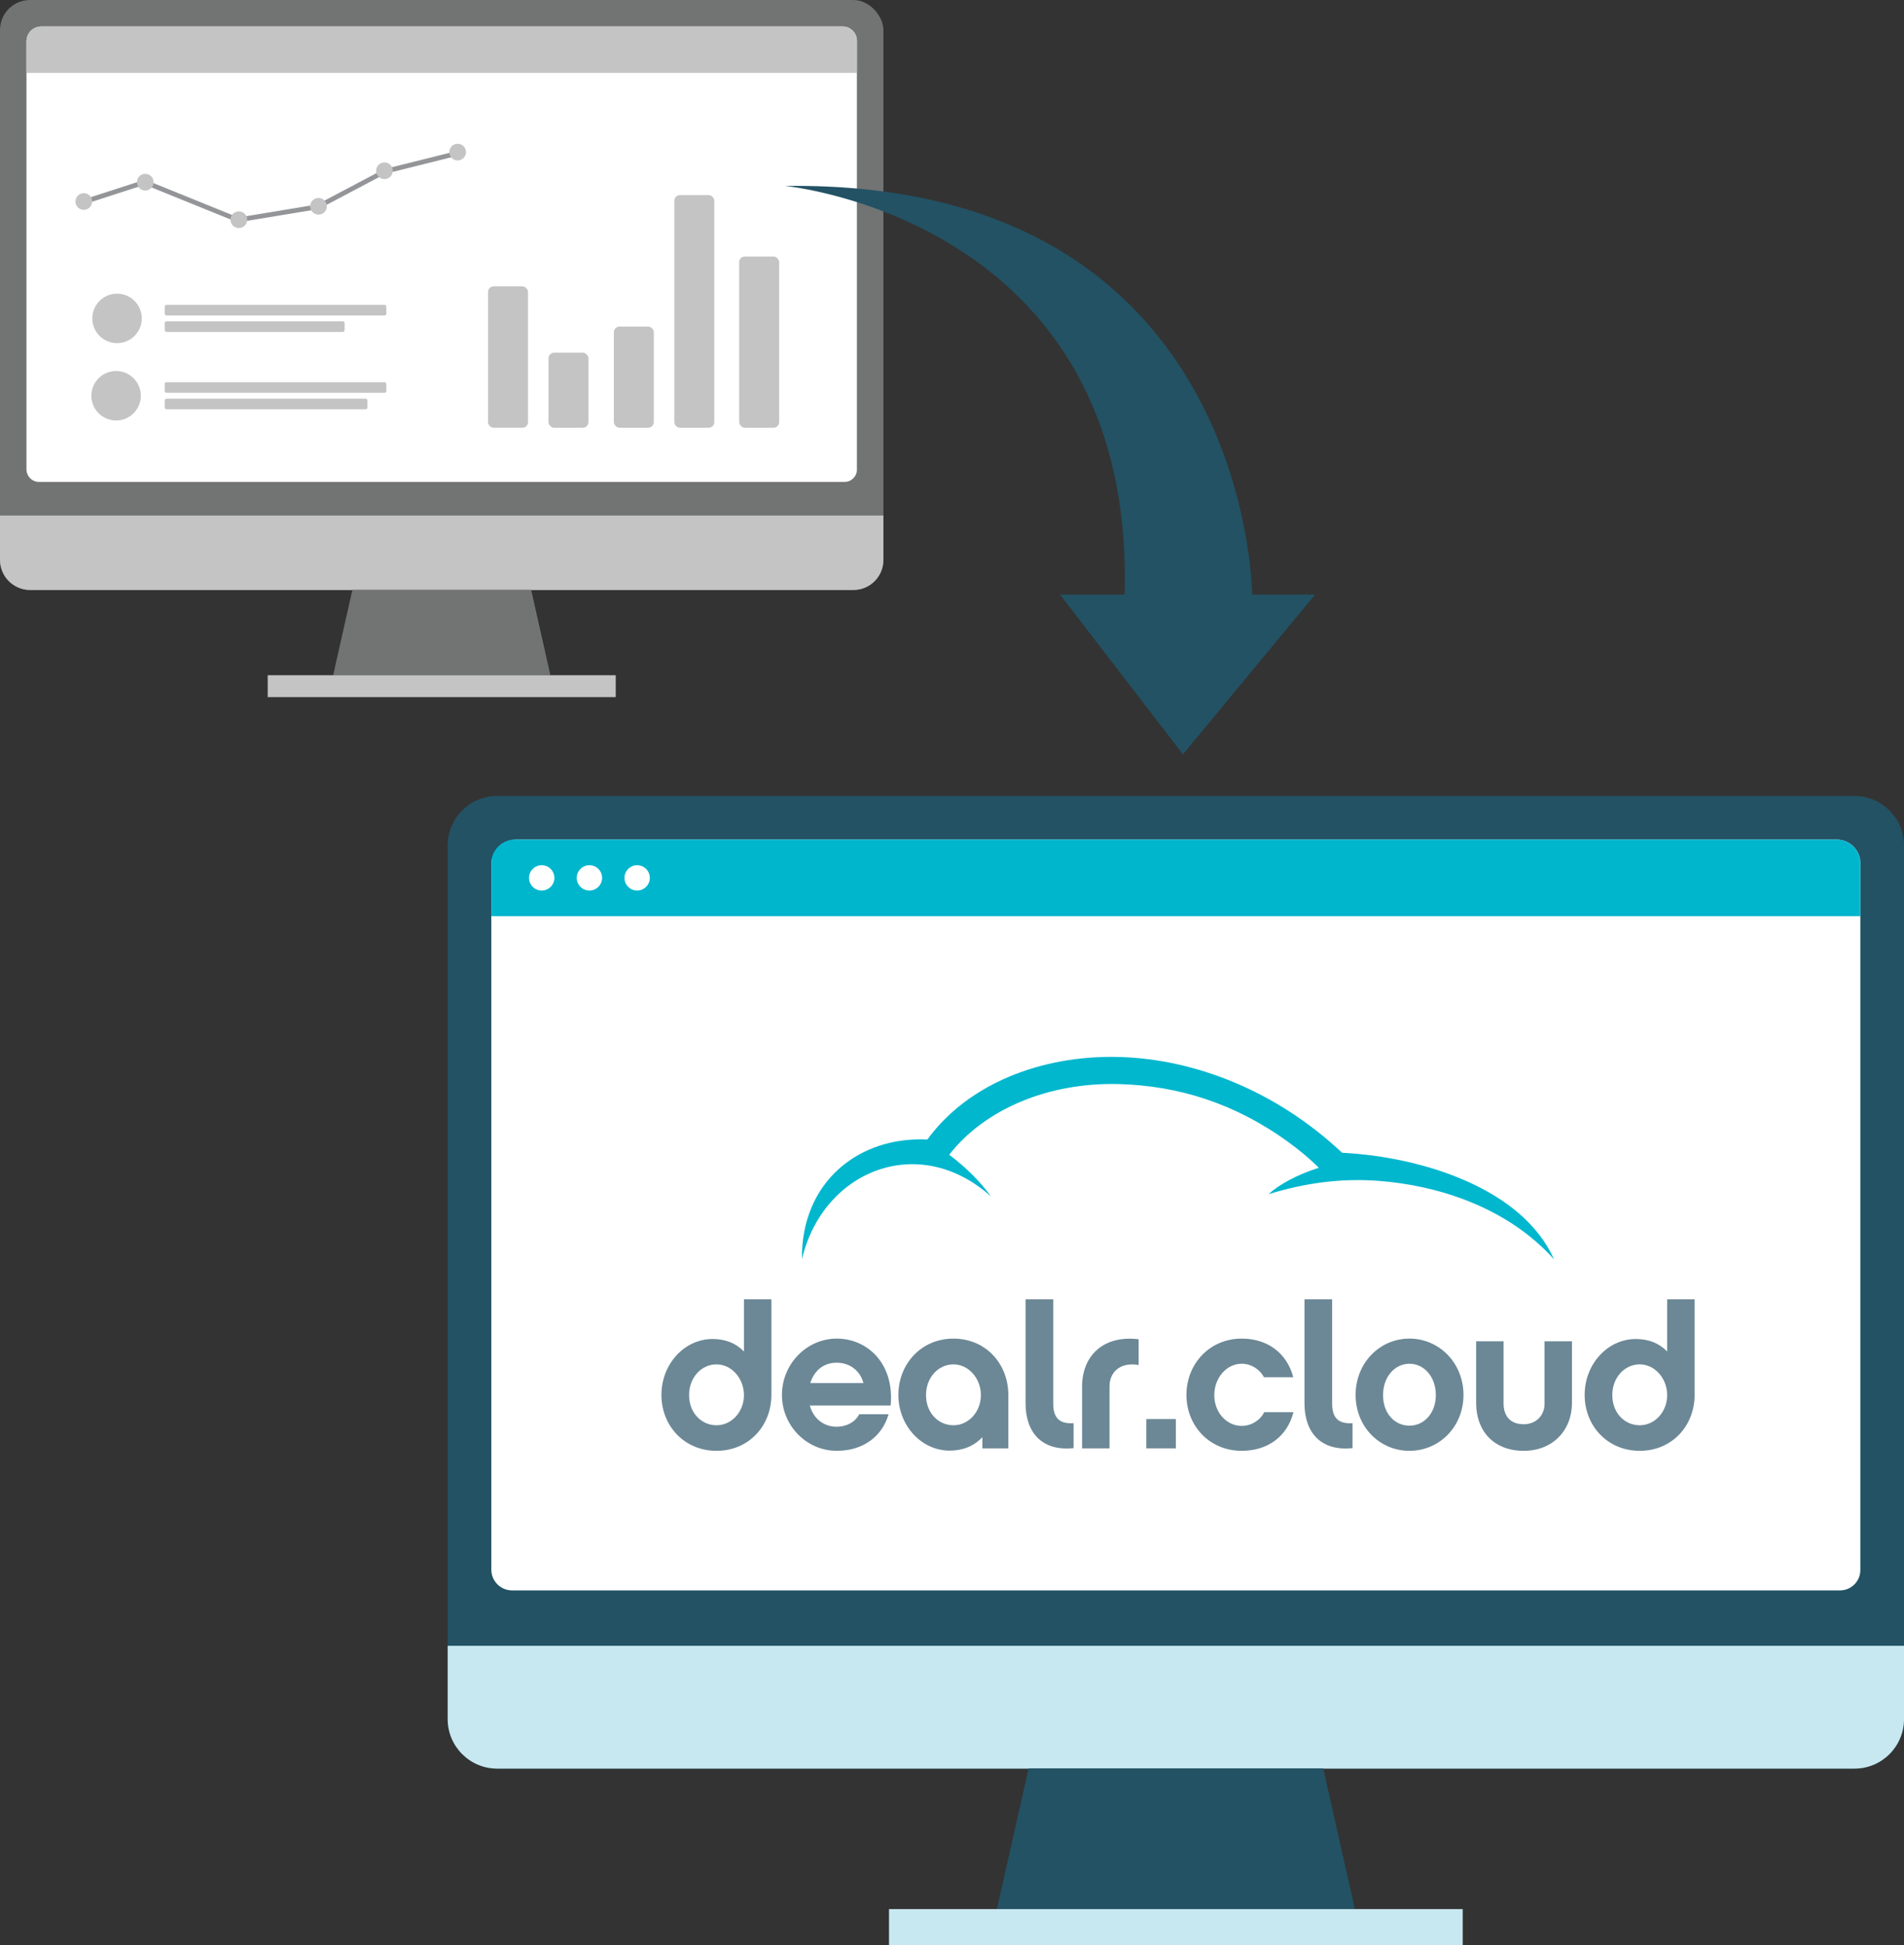 <?xml version="1.0" encoding="UTF-8"?>
<svg id="Layer_2" xmlns="http://www.w3.org/2000/svg" xmlns:xlink="http://www.w3.org/1999/xlink" viewBox="0 0 875.82 894.82">
  <rect x="0" y="0" width="875.82" height="894.82" fill="#333333" stroke="none"/>
  <defs>
    <style>
      .cls-1, .cls-2 {
        fill: none;
      }

      .cls-3 {
        fill: #00b6cd;
      }

      .cls-4 {
        fill: #6c8896;
      }

      .cls-2 {
        fill-rule: evenodd;
        stroke: #939598;
        stroke-miterlimit: 10;
        stroke-width: 2.18px;
      }

      .cls-5 {
        fill: #c4c4c4;
      }

      .cls-6 {
        clip-path: url(#clippath-1);
      }

      .cls-7 {
        fill: #727373;
      }

      .cls-8 {
        fill: #fff;
      }

      .cls-9 {
        fill: #c7e8f0;
      }

      .cls-10 {
        fill: #225264;
      }

      .cls-11 {
        clip-path: url(#clippath);
      }

      .cls-12 {
        fill: #00b7ce;
      }
    </style>
    <clipPath id="clippath">
      <rect class="cls-1" x="304.25" y="486.19" width="475.25" height="181.22"/>
    </clipPath>
    <clipPath id="clippath-1">
      <rect class="cls-1" x="304.25" y="486.19" width="475.25" height="181.22"/>
    </clipPath>
  </defs>
  <g id="Layer_1-2" data-name="Layer_1">
    <g>
      <rect class="cls-7" width="406.36" height="271.41" rx="13.8" ry="13.8"/>
      <path class="cls-8" d="M12.17,215.89V19.16c0-3.86,3.13-6.98,6.98-6.98h368.44c3.63,0,6.58,2.95,6.58,6.58v197.25c0,3.14-2.54,5.68-5.68,5.68H17.97c-3.2,0-5.8-2.6-5.8-5.8Z"/>
      <path class="cls-5" d="M12.17,33.55v-14.76c0-3.65,2.96-6.62,6.62-6.62h368.78c3.65,0,6.62,2.96,6.62,6.62v14.76H12.17Z"/>
      <path class="cls-5" d="M0,237.15v20.46c0,7.62,6.18,13.8,13.8,13.8h378.75c7.62,0,13.8-6.18,13.8-13.8v-20.46H0Z"/>
      <polygon class="cls-7" points="253.11 310.62 153.25 310.62 162.08 271.41 244.28 271.41 253.11 310.62"/>
      <rect class="cls-5" x="123.14" y="310.62" width="160.09" height="10.07"/>
      <polygon class="cls-7" points="162.08 271.41 253.06 310.37 244.28 271.41 162.08 271.41"/>
    </g>
    <g>
      <g>
        <path class="cls-10" d="M228.69,366.15h624.37c12.56,0,22.76,10.2,22.76,22.76v401.92c0,12.56-10.2,22.76-22.76,22.76H228.69c-12.56,0-22.76-10.2-22.76-22.76v-401.92c0-12.56,10.2-22.76,22.76-22.76Z"/>
        <path class="cls-8" d="M226,722.05v-324.31c0-6.36,5.16-11.51,11.51-11.51h607.38c5.99,0,10.85,4.86,10.85,10.85v325.17c0,5.17-4.19,9.37-9.37,9.37H235.56c-5.28,0-9.56-4.28-9.56-9.56Z"/>
        <path class="cls-3" d="M226,421.46v-24.33c0-6.02,4.88-10.91,10.91-10.91h607.93c6.02,0,10.91,4.88,10.91,10.91v24.33H226Z"/>
        <path class="cls-9" d="M205.93,757.1v33.73c0,12.57,10.19,22.76,22.76,22.76h624.37c12.57,0,22.76-10.19,22.76-22.76v-33.73H205.93Z"/>
        <polygon class="cls-10" points="623.19 878.22 458.56 878.22 473.13 813.58 608.63 813.58 623.19 878.22"/>
        <rect class="cls-9" x="408.93" y="878.22" width="263.9" height="16.6"/>
        <polygon class="cls-10" points="473.13 813.58 623.1 877.8 608.63 813.58 473.13 813.58"/>
      </g>
      <g id="Artwork_6">
        <g class="cls-11">
          <g class="cls-6">
            <path class="cls-12" d="M606.65,537.21c-4.38-4.39-9.13-8.27-13.97-11.79-24.76-18.02-50.87-25.95-77.85-26.72-32.5-.92-61.9,11.55-78.21,32.5,8.04,6.01,14.81,12.98,19.19,19.18-33.21-29.8-77.3-11.88-86.92,28.83-.44-35.33,26.03-56.56,57.69-55,18.25-25.15,51.87-39.01,88.43-37.97,34.44.98,71.95,15.46,102.33,44.05,37.86,1.95,83.2,16.88,97.5,49.04-21.51-24.02-53.68-34.18-81.25-36.15-16.29-1.16-32.74.81-50.05,6.17,4.7-4.42,13.3-9.07,23.09-12.15"/>
            <path class="cls-4" d="M354.83,641.69c0,14.25-10.42,25.72-25.24,25.72s-25.34-11.47-25.34-25.72,10.62-25.72,23.52-25.72c5.83,0,10.61,1.82,14.44,5.74v-24h12.62v43.98ZM329.59,627.64c-6.98,0-12.62,6.03-12.62,14.15s5.64,13.86,12.62,13.86,12.62-6.21,12.62-13.86-5.64-14.15-12.62-14.15"/>
            <path class="cls-4" d="M372.51,646.57c1.62,6.02,6.41,9.75,12.33,9.75,4.21,0,8.32-1.82,10.42-5.74h13.48c-2.87,10.04-11.57,16.83-23.81,16.83-13.86,0-25.24-11.47-25.24-25.72s11.38-25.91,25.24-25.91,26.58,11.28,24.76,30.79h-37.19ZM397.18,636.24c-1.53-5.74-6.31-9.37-12.33-9.37s-10.33,3.63-12.14,9.37h24.48Z"/>
            <path class="cls-4" d="M463.82,666.27h-11.95v-5.16c-3.73,4.11-9.08,6.21-15.01,6.21-13,0-23.62-11.47-23.62-25.62s10.42-25.91,25.34-25.91,25.24,11.66,25.24,25.91v24.57ZM438.58,627.64c-6.98,0-12.62,6.03-12.62,14.15s5.64,13.86,12.62,13.86,12.62-6.21,12.62-13.86-5.64-14.15-12.62-14.15"/>
            <path class="cls-4" d="M471.75,597.71h12.72v47.9c0,6.98,3.15,9.47,9.37,9.08v11.47c-14.44,1.53-22.09-7.08-22.09-20.56v-47.9Z"/>
            <path class="cls-4" d="M523.76,627.93c-8.03-1.43-13.39,2.87-13.39,9.85v28.49h-12.62v-28.49c0-13.96,9.66-23.71,26.01-21.7v11.86Z"/>
            <rect class="cls-4" x="527.3" y="652.79" width="13.58" height="13.48"/>
            <path class="cls-4" d="M571.18,667.41c-14.82,0-25.43-11.47-25.43-25.72s10.61-25.91,25.43-25.91c11.86,0,20.84,6.69,23.71,17.78h-13.48c-1.72-3.35-5.64-6.21-10.23-6.21-6.98,0-12.62,6.5-12.62,14.44s5.64,14.15,12.62,14.15c4.69,0,8.7-2.87,10.33-6.31h13.48c-2.87,11.19-11.86,17.78-23.81,17.78"/>
            <path class="cls-4" d="M600.05,597.71h12.72v47.9c0,6.98,3.16,9.47,9.37,9.08v11.47c-14.44,1.53-22.09-7.08-22.09-20.56v-47.9Z"/>
            <path class="cls-4" d="M673.19,641.69c0,14.72-11.19,25.72-24.86,25.72s-24.76-10.99-24.76-25.72,11.09-25.91,24.76-25.91,24.86,11.18,24.86,25.91M660.47,641.79c0-8.51-5.45-14.44-12.14-14.44s-12.14,5.93-12.14,14.44,5.45,14.05,12.14,14.05,12.14-5.74,12.14-14.05"/>
            <path class="cls-4" d="M700.91,667.41c-13.77,0-21.9-9.08-21.9-21.99v-28.39h12.62v28.78c0,2.77.96,9.37,9.27,9.37,5.54,0,9.56-3.92,9.56-9.37v-28.78h12.62v28.39c0,12.53-8.8,21.99-22.18,21.99"/>
            <path class="cls-4" d="M779.5,641.69c0,14.25-10.42,25.72-25.24,25.72s-25.34-11.47-25.34-25.72,10.62-25.72,23.52-25.72c5.83,0,10.61,1.82,14.44,5.74v-24h12.62v43.98ZM754.26,627.64c-6.98,0-12.62,6.03-12.62,14.15s5.64,13.86,12.62,13.86,12.62-6.21,12.62-13.86-5.64-14.15-12.62-14.15"/>
          </g>
        </g>
      </g>
    </g>
    <path class="cls-10" d="M517.28,273.52h-29.68l56.54,73.5,60.78-73.5h-28.97s-.71-190.81-214.83-187.98c0,0,161.13,15.19,156.18,187.98Z"/>
    <g>
      <path class="cls-8" d="M255.01,403.84c0,3.22-2.61,5.83-5.83,5.83s-5.83-2.61-5.83-5.83,2.61-5.83,5.83-5.83,5.83,2.61,5.83,5.83Z"/>
      <circle class="cls-8" cx="271.13" cy="403.84" r="5.83"/>
      <circle class="cls-8" cx="293.08" cy="403.84" r="5.83"/>
    </g>
    <circle class="cls-5" cx="53.84" cy="146.47" r="11.38"/>
    <circle class="cls-5" cx="53.4" cy="182.05" r="11.38"/>
    <g>
      <rect class="cls-5" x="75.78" y="140.23" width="101.93" height="4.89" rx=".83" ry=".83"/>
      <rect class="cls-5" x="75.78" y="147.81" width="82.74" height="4.89" rx=".83" ry=".83"/>
    </g>
    <g>
      <rect class="cls-5" x="75.78" y="175.82" width="101.93" height="4.89" rx=".83" ry=".83"/>
      <rect class="cls-5" x="75.78" y="183.39" width="93.23" height="4.89" rx=".83" ry=".83"/>
    </g>
    <g>
      <polyline class="cls-2" points="37.97 93.07 66.63 83.8 109.48 101.18 146.25 95.1 176.94 78.88 210.52 70.49"/>
      <circle class="cls-5" cx="38.55" cy="92.69" r="3.84"/>
      <circle class="cls-5" cx="66.82" cy="83.8" r="3.84"/>
      <circle class="cls-5" cx="109.86" cy="101.07" r="3.84"/>
      <circle class="cls-5" cx="146.51" cy="94.9" r="3.84"/>
      <circle class="cls-5" cx="176.84" cy="78.55" r="3.84"/>
      <circle class="cls-5" cx="210.52" cy="69.96" r="3.84"/>
    </g>
    <g>
      <rect class="cls-5" x="224.49" y="131.73" width="18.39" height="65.05" rx="2.58" ry="2.58"/>
      <rect class="cls-5" x="252.3" y="162.24" width="18.39" height="34.55" rx="2.62" ry="2.62"/>
      <rect class="cls-5" x="282.36" y="150.22" width="18.39" height="46.56" rx="2.62" ry="2.62"/>
      <rect class="cls-5" x="310.18" y="89.76" width="18.39" height="107.02" rx="2.58" ry="2.58"/>
      <rect class="cls-5" x="340.01" y="118.01" width="18.39" height="78.77" rx="2.6" ry="2.6"/>
    </g>
  </g>
</svg>